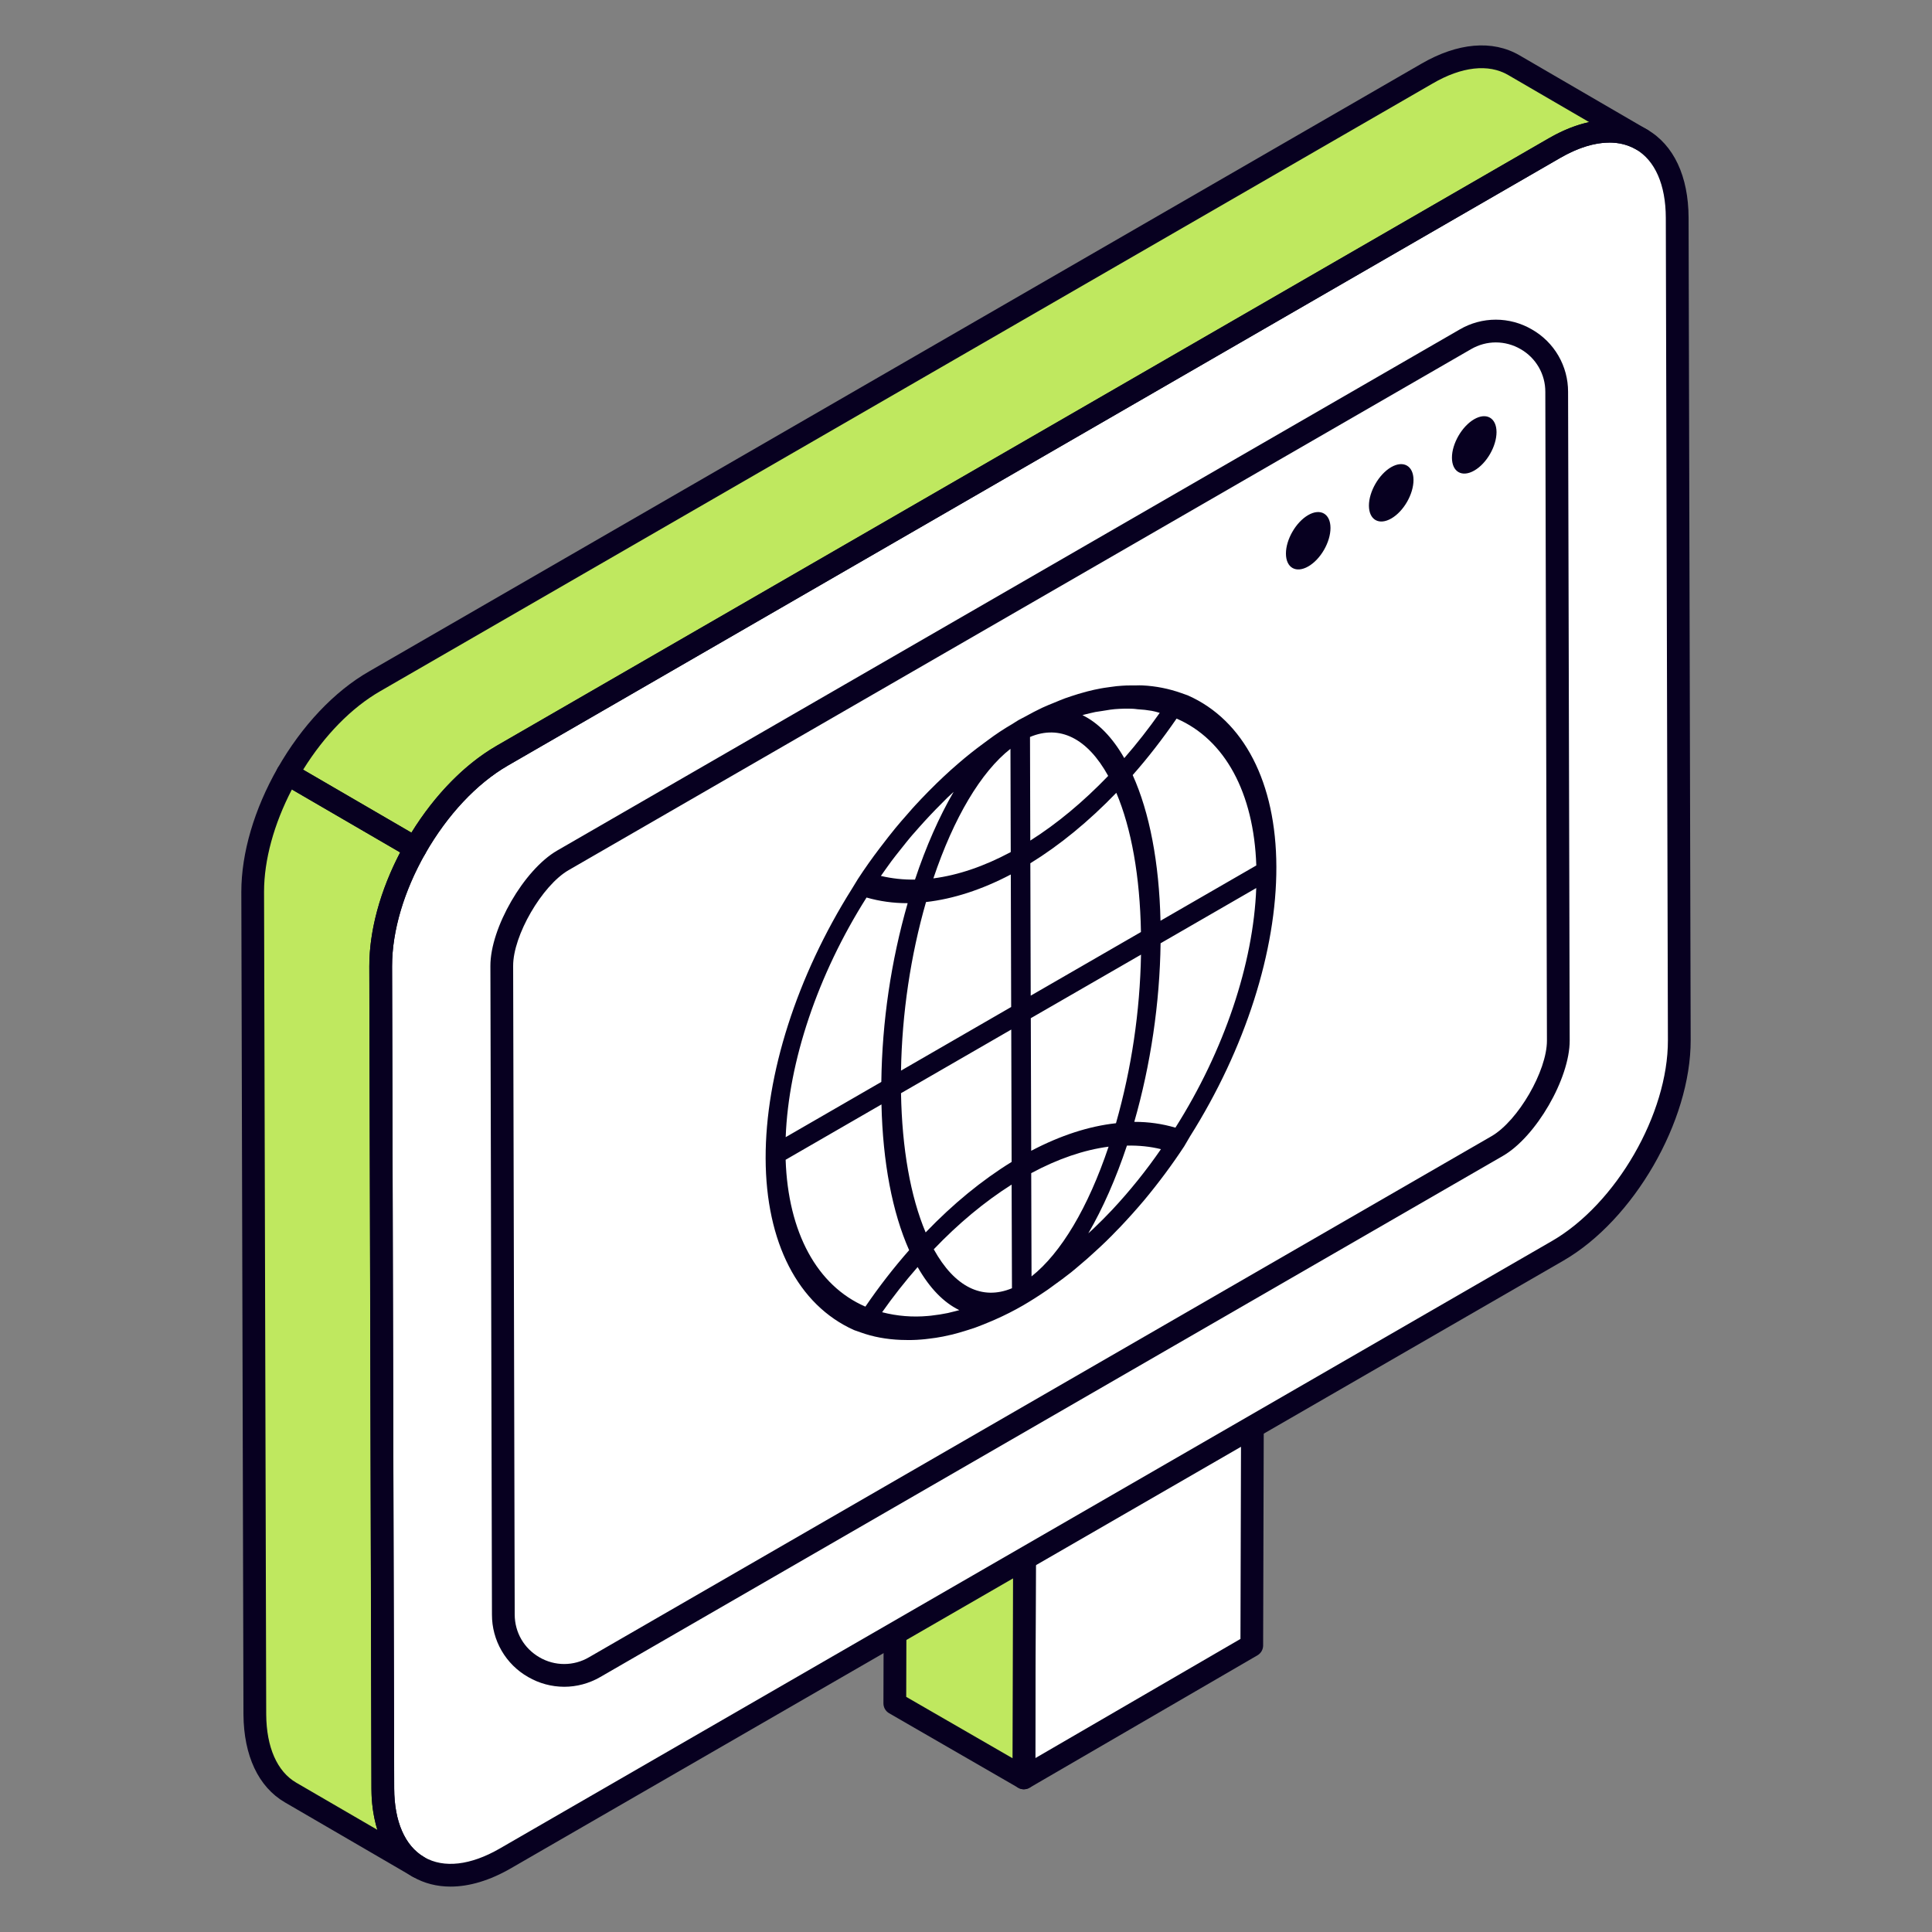 <svg xmlns="http://www.w3.org/2000/svg" width="320" height="320" viewBox="0 0 320 320" fill="none"><rect x="0" y="0" width="320" height="320" fill="#808080" stroke="none"/><path d="M207.689 147.035L207.332 272.541L169.586 294.48L169.939 168.974L207.689 147.035Z" fill="white"></path><path d="M169.585 296.362C169.086 296.362 168.607 296.164 168.254 295.811C167.901 295.458 167.703 294.979 167.703 294.48L168.051 168.969C168.053 168.64 168.14 168.317 168.305 168.032C168.47 167.747 168.707 167.511 168.993 167.346L206.738 145.407C207.025 145.238 207.351 145.148 207.684 145.146C208.016 145.144 208.343 145.231 208.631 145.397C208.92 145.563 209.159 145.803 209.324 146.091C209.489 146.38 209.574 146.707 209.571 147.04L209.214 272.546C209.213 272.875 209.126 273.198 208.962 273.482C208.798 273.767 208.562 274.004 208.277 274.169L170.531 296.104C170.244 296.272 169.918 296.361 169.585 296.362ZM171.816 170.056L171.482 291.2L205.458 271.459L205.797 150.311L171.816 170.056Z" fill="#070020"></path><path d="M169.937 168.974L169.584 294.48L148.215 282.141L148.568 156.635L169.937 168.974Z" fill="#BFE85F"></path><path d="M169.585 296.362C169.255 296.362 168.93 296.275 168.644 296.108L147.265 283.765C146.979 283.599 146.741 283.361 146.576 283.075C146.41 282.788 146.324 282.463 146.324 282.132L146.677 156.626C146.679 156.296 146.768 155.972 146.934 155.687C147.1 155.402 147.339 155.166 147.625 155.001C147.911 154.837 148.235 154.751 148.565 154.751C148.895 154.751 149.219 154.838 149.505 155.002L170.875 167.341C171.161 167.507 171.399 167.745 171.564 168.031C171.73 168.318 171.816 168.643 171.816 168.974L171.463 294.48C171.461 294.978 171.261 295.455 170.909 295.807C170.556 296.158 170.079 296.356 169.581 296.358L169.585 296.362ZM150.098 281.054L167.708 291.219L168.051 170.056L150.442 159.892L150.098 281.054Z" fill="#070020"></path><path d="M207.688 147.035L169.937 168.974L148.572 156.635L186.313 134.696L207.688 147.035Z" fill="white"></path><path d="M169.938 170.856C169.607 170.857 169.282 170.769 168.996 170.602L147.627 158.264C147.343 158.098 147.107 157.86 146.943 157.575C146.778 157.289 146.692 156.966 146.691 156.637C146.691 156.307 146.777 155.984 146.94 155.698C147.103 155.412 147.338 155.174 147.622 155.007L185.368 133.068C185.655 132.902 185.98 132.814 186.312 132.814C186.643 132.814 186.969 132.902 187.255 133.068L208.625 145.407C208.909 145.573 209.145 145.811 209.309 146.096C209.473 146.381 209.56 146.705 209.56 147.034C209.561 147.363 209.475 147.687 209.312 147.973C209.148 148.259 208.913 148.497 208.629 148.664L170.883 170.602C170.596 170.769 170.27 170.856 169.938 170.856ZM152.323 156.631L169.933 166.795L203.928 147.04L186.319 136.875L152.323 156.631Z" fill="#070020"></path><path d="M257.514 24.513C268.681 18.066 277.764 23.242 277.797 36.071L278.145 172.278C278.183 185.106 269.157 200.734 257.994 207.181L83.689 307.816C72.526 314.264 63.449 309.087 63.406 296.259L63.063 160.047C63.025 147.219 72.051 131.591 83.213 125.144L257.514 24.513Z" fill="white"></path><path d="M41.857 147.718L42.206 283.967C42.253 290.329 44.511 294.791 48.116 296.889L69.311 309.219C65.655 307.111 63.448 302.654 63.401 296.24L63.048 160.042C63.048 153.718 65.255 146.725 68.808 140.48L47.617 128.155C44.06 134.4 41.857 141.398 41.857 147.718Z" fill="#BFE85F"></path><path d="M250.728 10.791C247.02 8.635 241.956 8.936 236.347 12.193L62.045 112.847C56.38 116.094 51.278 121.732 47.617 128.155L68.808 140.48C72.464 134.052 77.547 128.424 83.189 125.172L257.49 24.513C263.151 21.261 268.21 20.96 271.918 23.115L250.728 10.791Z" fill="#BFE85F"></path><path d="M83.104 159.991C83.085 154.344 88.29 145.355 93.231 142.499L242.713 56.198C249.424 52.325 257.819 57.153 257.838 64.903L258.101 172.339C258.12 177.986 252.915 186.974 247.974 189.826L98.487 276.132C91.776 280.005 83.386 275.176 83.362 267.426L83.104 159.991Z" fill="white"></path><path d="M258.094 172.348C258.145 177.995 252.898 186.993 247.952 189.84L98.475 276.141C91.778 279.991 83.383 275.191 83.383 267.445L83.232 228.414C105.27 233.412 130.508 218.508 155.698 210.767C206.851 195.026 266.216 172.358 241.105 90.72C238.186 81.35 233.353 72.689 226.912 65.285L242.701 56.188C249.449 52.343 257.797 57.139 257.844 64.885L258.094 172.348Z" fill="white"></path><path d="M74.621 312.48C72.367 312.48 70.272 311.948 68.409 310.88C63.99 308.339 61.552 303.148 61.529 296.264L61.176 160.047C61.143 146.635 70.602 130.249 82.272 123.511L256.574 22.885C262.606 19.402 268.371 18.904 272.809 21.454C277.223 23.995 279.661 29.186 279.684 36.066L280.028 172.273C280.065 185.685 270.602 202.075 258.936 208.809L84.63 309.445C81.143 311.464 77.731 312.48 74.621 312.48ZM266.574 23.614C264.126 23.614 261.364 24.461 258.456 26.141L84.155 126.776C73.529 132.913 64.908 147.835 64.945 160.047L65.293 296.254C65.308 301.736 67.082 305.769 70.282 307.614C73.519 309.473 77.943 308.96 82.752 306.188L257.049 205.553C267.675 199.416 276.296 184.494 276.258 172.282L275.91 36.075C275.896 30.593 274.122 26.56 270.922 24.72C269.596 23.972 268.095 23.59 266.574 23.614Z" fill="#070020"></path><path d="M69.312 311.096C68.982 311.098 68.657 311.012 68.371 310.847L68.281 310.8L47.171 298.518C42.808 295.972 40.38 290.809 40.324 283.981L39.971 147.722V147.718C39.971 141.299 42.107 134.024 45.985 127.224C46.108 127.008 46.273 126.818 46.47 126.666C46.667 126.515 46.892 126.403 47.132 126.339C47.373 126.275 47.623 126.259 47.87 126.292C48.116 126.325 48.354 126.406 48.568 126.532L69.754 138.852C70.182 139.102 70.494 139.51 70.623 139.988C70.751 140.467 70.686 140.976 70.441 141.407C66.888 147.661 64.935 154.273 64.935 160.042L65.288 296.235C65.321 301.694 67.062 305.708 70.183 307.548L70.258 307.591C70.614 307.799 70.891 308.119 71.047 308.501C71.204 308.883 71.23 309.306 71.123 309.704C71.015 310.103 70.78 310.455 70.453 310.706C70.125 310.958 69.725 311.095 69.312 311.096ZM43.735 147.708L44.093 283.962C44.131 289.398 45.9 293.421 49.067 295.266L62.507 303.078C61.844 300.864 61.511 298.565 61.519 296.254L61.166 160.042C61.166 154.141 62.968 147.511 66.277 141.186L48.347 130.758C45.364 136.494 43.735 142.452 43.735 147.708Z" fill="#070020"></path><path d="M68.81 142.362C68.475 142.363 68.147 142.273 67.859 142.104L46.673 129.788C46.244 129.538 45.931 129.129 45.803 128.65C45.674 128.17 45.74 127.659 45.986 127.228C49.986 120.207 55.36 114.522 61.111 111.219L235.407 10.565C241.435 7.064 247.214 6.565 251.675 9.162L272.847 21.478L272.866 21.487C273.09 21.606 273.287 21.769 273.446 21.966C273.605 22.163 273.723 22.39 273.792 22.633C273.861 22.877 273.881 23.132 273.849 23.383C273.818 23.634 273.736 23.876 273.609 24.095C273.481 24.314 273.311 24.505 273.108 24.657C272.906 24.808 272.674 24.917 272.428 24.977C272.182 25.037 271.927 25.047 271.677 25.006C271.427 24.965 271.188 24.874 270.974 24.739C267.732 22.857 263.285 23.355 258.428 26.151L84.132 126.8C78.979 129.769 74.118 134.96 70.442 141.407C70.279 141.696 70.042 141.937 69.755 142.105C69.468 142.273 69.142 142.361 68.81 142.362ZM50.212 127.482L68.141 137.911C72.014 131.638 76.979 126.574 82.254 123.534L256.551 22.889C258.828 21.576 261.068 20.687 263.21 20.226L249.784 12.414C246.537 10.532 242.099 11.026 237.294 13.826L62.988 114.475C58.245 117.2 53.755 121.774 50.212 127.482ZM93.45 279.384C91.352 279.379 89.292 278.822 87.478 277.769C85.652 276.732 84.135 275.227 83.082 273.411C82.028 271.594 81.477 269.53 81.483 267.431L81.224 160C81.2 153.708 86.786 144.052 92.292 140.875L241.774 54.569C243.587 53.508 245.65 52.948 247.75 52.947C249.851 52.946 251.914 53.505 253.727 54.565C255.552 55.602 257.069 57.105 258.123 58.921C259.176 60.737 259.728 62.8 259.723 64.899L259.991 172.334C260.005 178.631 254.419 188.287 248.918 191.459L99.431 277.765C97.558 278.847 95.501 279.384 93.45 279.384ZM247.755 56.715C246.348 56.715 244.941 57.087 243.661 57.826L94.174 144.127C89.779 146.668 84.97 154.965 84.993 159.986L85.252 267.421C85.261 270.386 86.796 273.031 89.36 274.508C90.603 275.233 92.017 275.615 93.456 275.613C94.895 275.611 96.307 275.227 97.548 274.499L247.035 188.193C251.431 185.656 256.24 177.36 256.221 172.344L255.953 64.908C255.96 63.469 255.583 62.054 254.862 60.809C254.141 59.563 253.101 58.532 251.85 57.821C250.606 57.099 249.194 56.717 247.755 56.715Z" fill="#070020"></path><path d="M216.676 85.313C218.723 84.132 220.366 85.111 220.37 87.431C220.38 89.784 218.747 92.631 216.7 93.812C214.662 94.988 212.996 94.047 212.992 91.694C212.982 89.369 214.639 86.489 216.676 85.313ZM230.422 77.374C232.469 76.198 234.116 77.172 234.121 79.492C234.126 81.845 232.493 84.692 230.45 85.873C228.413 87.049 226.747 86.108 226.737 83.755C226.733 81.435 228.384 78.551 230.422 77.374ZM244.173 69.435C246.22 68.259 247.862 69.233 247.872 71.558C247.876 73.911 246.243 76.753 244.196 77.934C242.163 79.111 240.493 78.169 240.488 75.817C240.479 73.496 242.135 70.612 244.173 69.435ZM196.752 115.181L195.664 114.795C193.594 114.06 191.426 113.632 189.232 113.525C188.888 113.51 188.544 113.51 188.201 113.525L187.387 113.529C186.874 113.529 186.37 113.529 185.862 113.576C185.302 113.6 184.686 113.671 183.853 113.793L183.462 113.849C183.086 113.901 182.709 113.953 182.337 114.024C181.566 114.165 180.846 114.325 180.121 114.513L179.495 114.687C179.193 114.768 178.892 114.853 178.592 114.941L178.464 114.984C177.782 115.195 177.1 115.416 176.394 115.666C175.815 115.882 175.236 116.127 174.563 116.405C173.914 116.668 173.26 116.927 172.587 117.242C171.73 117.652 170.789 118.136 169.707 118.739C169.547 118.833 169.392 118.908 169.232 118.988C169.057 119.074 168.884 119.165 168.714 119.261C168.535 119.365 168.356 119.482 168.177 119.595C168.018 119.704 167.854 119.807 167.688 119.906C166.261 120.731 164.886 121.643 163.57 122.635L162.799 123.205C161.422 124.214 160.086 125.279 158.794 126.395L157.439 127.581C156.653 128.292 155.876 129.026 155.086 129.788L154.944 129.934C154.582 130.287 154.215 130.645 153.834 131.035L153.514 131.365C152.879 132.019 152.234 132.682 151.622 133.355C151.293 133.704 150.973 134.075 150.648 134.447L150.201 134.96C149.566 135.68 148.926 136.405 148.309 137.162C147.528 138.113 146.766 139.096 146.027 140.066L145.726 140.456C144.453 142.122 143.243 143.835 142.097 145.591L141.1 147.224C131.98 161.713 126.775 177.981 126.813 191.849C126.85 205.779 132.177 216.141 141.453 220.301L142.535 220.682C144.573 221.421 146.808 221.835 149.199 221.929L149.702 221.939C150.66 221.973 151.618 221.95 152.573 221.868C153.015 221.831 153.457 221.793 153.9 221.727C154.615 221.642 155.382 221.539 156.168 221.379L157.759 221.031C158.507 220.842 159.232 220.631 159.975 220.395L160.21 220.325C160.662 220.184 161.109 220.042 161.575 219.878C162.441 219.567 163.33 219.195 164.257 218.805L164.813 218.565C166.411 217.862 167.97 217.072 169.481 216.198C170.714 215.478 172.036 214.645 173.528 213.619C173.735 213.478 173.937 213.327 174.135 213.181C174.3 213.054 174.464 212.936 174.634 212.814C175.481 212.216 176.389 211.539 177.41 210.739C177.9 210.334 178.399 209.929 178.869 209.515C179.744 208.772 180.479 208.151 181.222 207.445C182.58 206.228 183.887 204.956 185.142 203.633L185.504 203.266C186.894 201.803 188.24 200.299 189.542 198.758C191.942 195.868 194.163 192.88 196.149 189.854L197.119 188.198C206.239 173.736 211.448 157.468 211.406 143.567C211.368 129.638 206.041 119.294 196.747 115.181H196.752ZM167.556 192.452C162.643 195.478 157.853 199.402 153.316 204.127C150.808 198.188 149.401 190.245 149.236 181.068L167.495 170.527L167.556 192.452ZM167.481 166.791L149.236 177.327C149.396 167.887 150.827 158.259 153.377 149.407C157.914 148.889 162.634 147.355 167.42 144.842L167.481 166.791ZM167.363 124.028L167.41 141.129C163.01 143.487 158.704 144.955 154.596 145.487C157.984 135.416 162.483 127.859 167.363 124.028ZM146.714 143.934L147.65 142.635C148.097 142.033 148.568 141.445 149.043 140.847L149.584 140.169C149.984 139.666 150.384 139.158 150.803 138.664C151.039 138.372 151.293 138.099 151.547 137.812L152.206 137.059C153.462 135.647 154.653 134.381 155.843 133.2L156.879 132.155C157.232 131.816 157.594 131.487 157.952 131.158C155.561 135.266 153.373 140.216 151.552 145.689C149.651 145.721 147.755 145.517 145.904 145.082C146.177 144.696 146.441 144.311 146.714 143.934ZM143.528 148.659C145.693 149.28 147.952 149.595 150.262 149.595H150.337C147.575 159.226 146.108 169.182 145.975 179.2L130.135 188.348C130.606 175.802 135.453 161.407 143.528 148.659ZM130.126 192.094L145.999 182.927C146.215 192.489 147.796 200.809 150.582 207.068C147.978 210.034 145.557 213.157 143.335 216.419C135.335 212.96 130.535 204.141 130.126 192.094ZM158.22 217.176L156.973 217.482C156.135 217.656 155.279 217.793 154.21 217.915L153.73 217.962C151.173 218.199 148.593 217.99 146.107 217.346C147.923 214.762 149.9 212.249 151.989 209.864C153.975 213.346 156.29 215.741 158.893 216.998L158.22 217.176ZM154.662 206.922C158.747 202.64 163.086 199.04 167.556 196.207L167.613 213.374C162.672 215.431 158.102 213.148 154.662 206.922ZM208.083 143.346L192.215 152.504C191.994 142.899 190.408 134.574 187.608 128.376C190.112 125.544 192.549 122.4 194.879 119.021C202.879 122.475 207.679 131.304 208.083 143.346ZM179.533 118.381L179.735 118.325C180.3 118.193 180.879 118.042 181.434 117.929C181.783 117.865 182.135 117.811 182.488 117.769L183.17 117.661C183.655 117.581 184.144 117.496 184.62 117.459C185.679 117.374 186.686 117.351 187.622 117.393C187.862 117.402 188.107 117.435 188.413 117.473C189.232 117.515 190.027 117.609 190.756 117.736L191.344 117.864C191.599 117.925 191.848 118 192.088 118.071C190.262 120.67 188.302 123.172 186.215 125.567C184.257 122.132 181.886 119.704 179.288 118.452L179.533 118.381ZM170.601 122.066C175.514 119.995 180.107 122.268 183.552 128.513C179.401 132.828 175.067 136.433 170.648 139.228L170.601 122.066ZM170.657 142.984C175.523 139.991 180.309 136.066 184.897 131.313C187.406 137.242 188.813 145.195 188.977 154.372L170.719 164.913L170.657 142.984ZM170.733 168.645L188.987 158.118C188.813 167.566 187.42 176.951 184.841 186.042C180.352 186.532 175.632 188.066 170.799 190.607L170.733 168.645ZM170.855 211.412L170.803 194.311C175.236 191.929 179.542 190.461 183.617 189.925C180.239 199.986 175.744 207.544 170.855 211.412ZM184.22 200.376C183.26 201.402 182.224 202.438 180.973 203.633L180.257 204.278C182.657 200.155 184.841 195.2 186.657 189.746C188.662 189.708 190.559 189.906 192.29 190.339C189.851 193.879 187.154 197.234 184.22 200.376ZM194.686 186.776C192.496 186.132 190.225 185.809 187.942 185.816H187.872C190.592 176.329 192.097 166.122 192.229 156.235L208.074 147.087C207.603 159.633 202.756 174.028 194.686 186.776Z" fill="#070020"></path></svg>